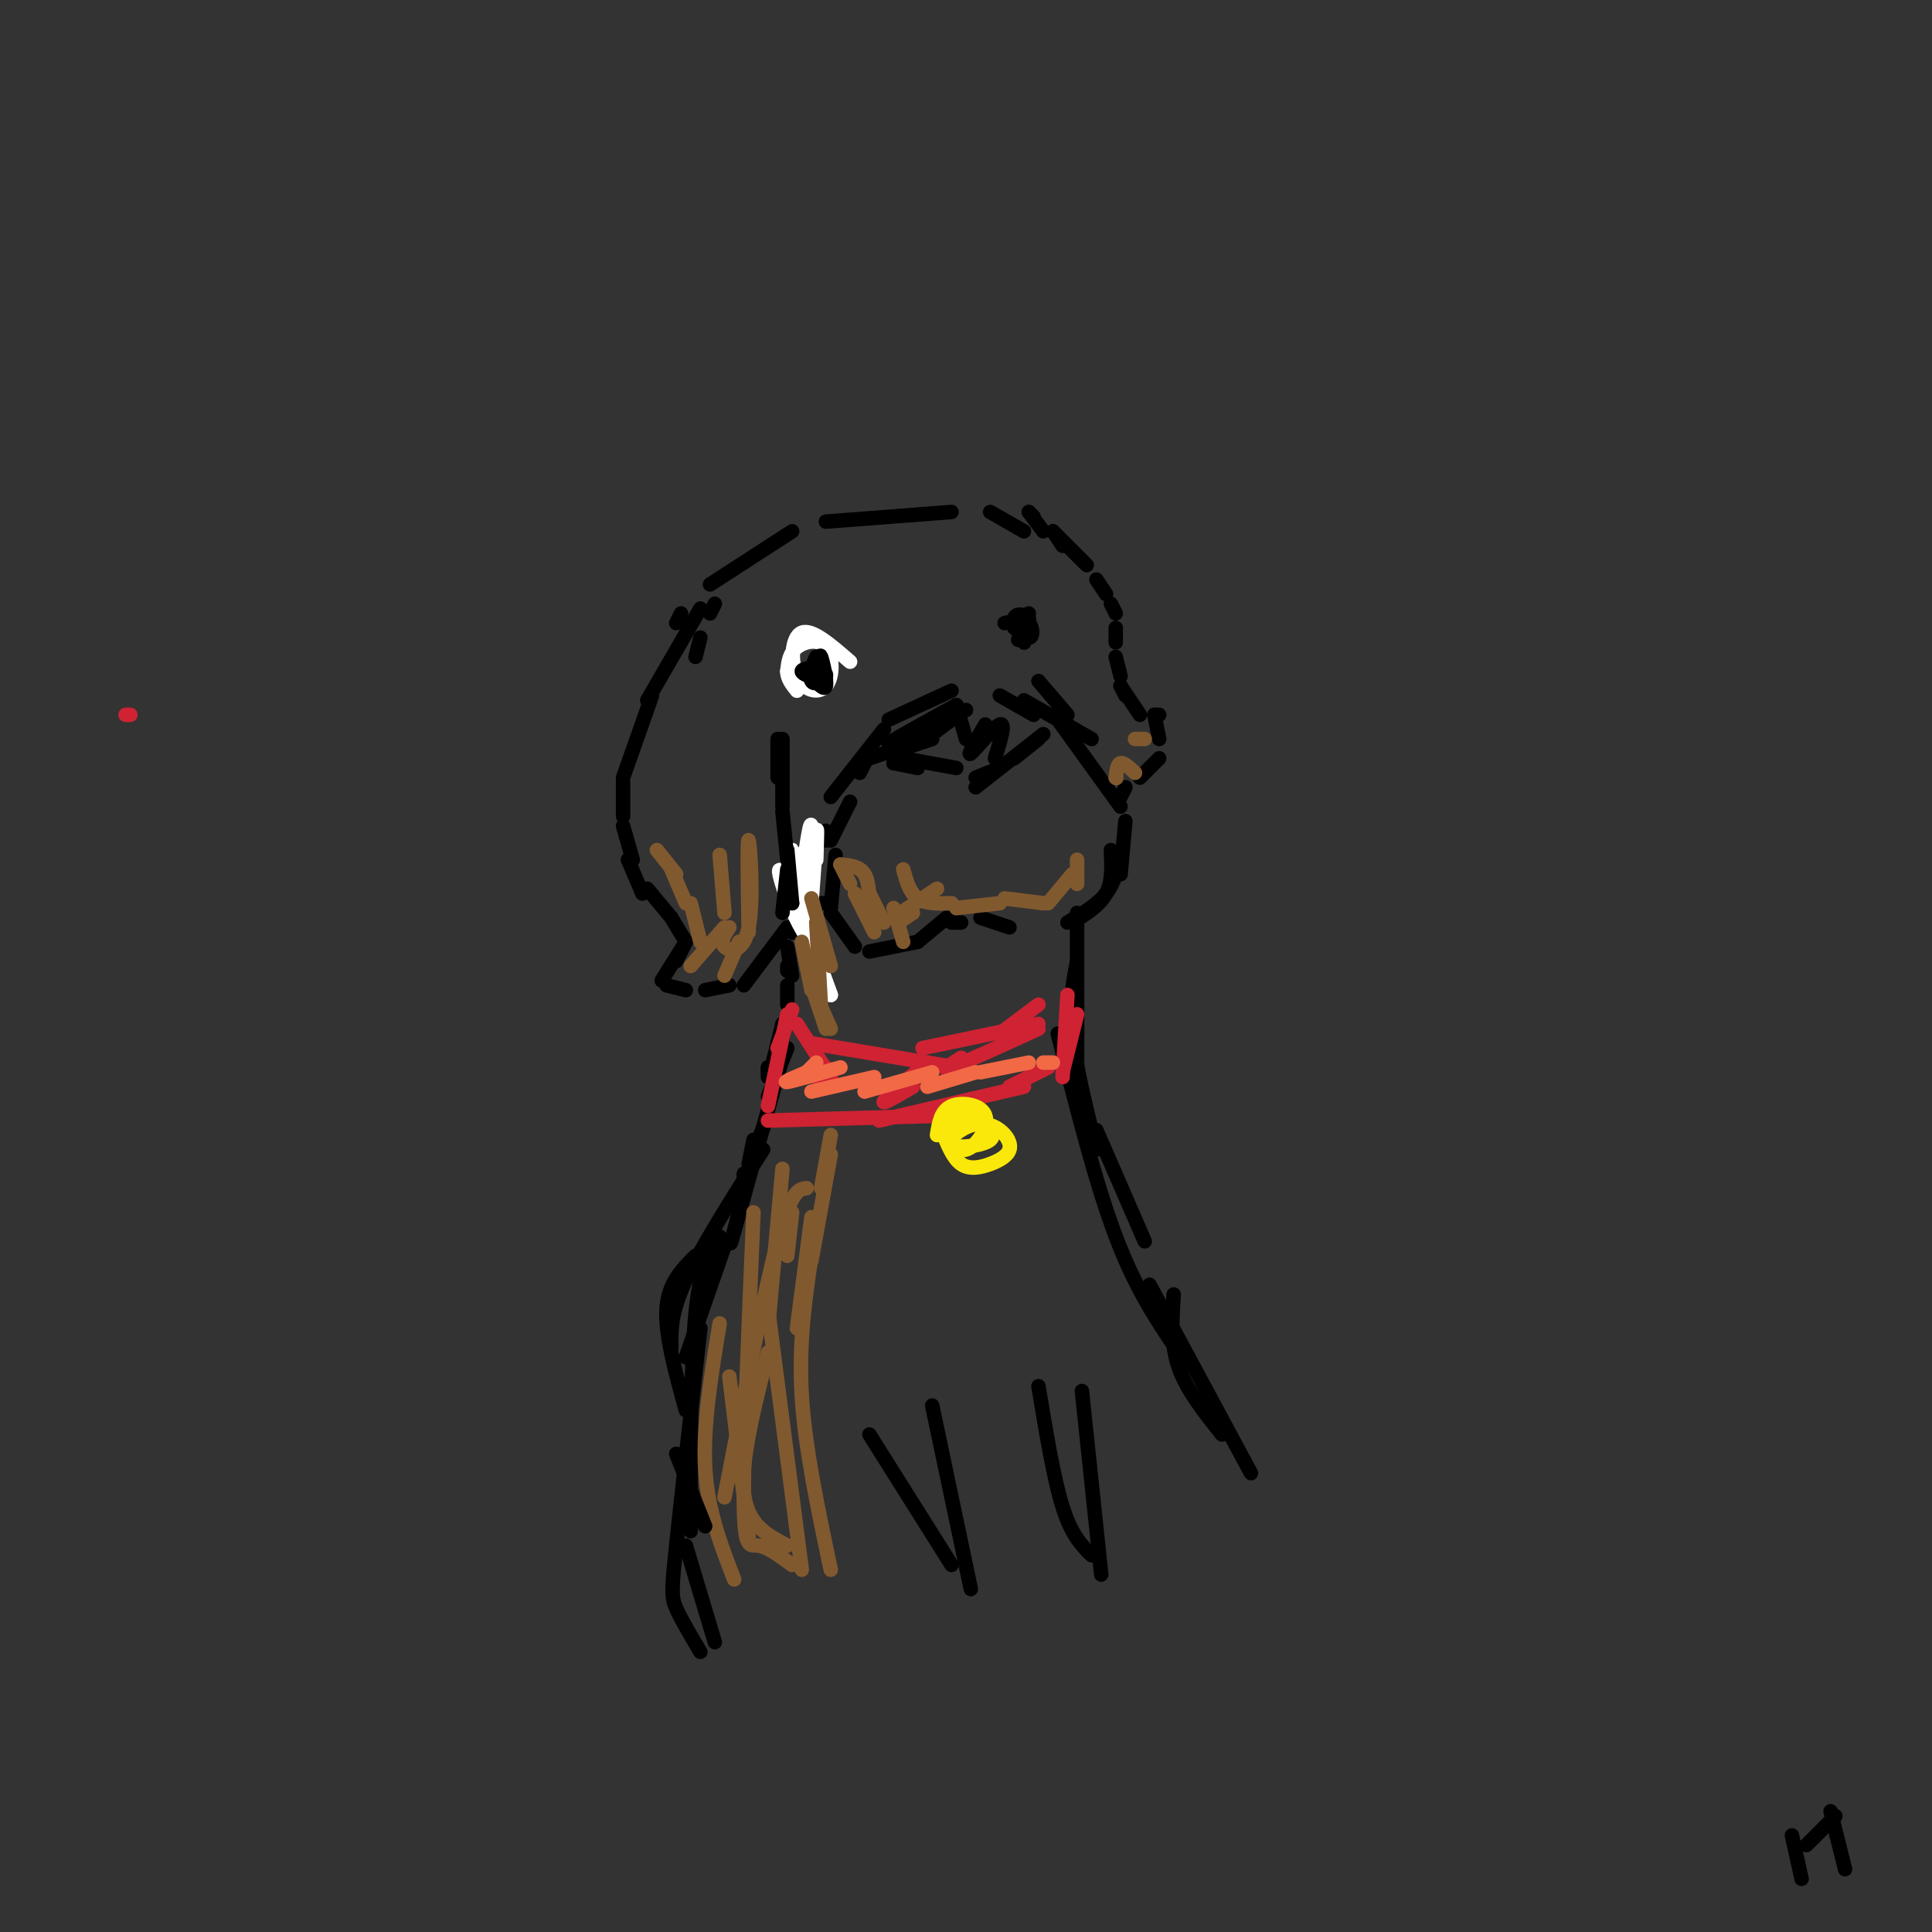 <svg viewBox='0 0 400 400' version='1.1' xmlns='http://www.w3.org/2000/svg' xmlns:xlink='http://www.w3.org/1999/xlink'><rect x="0" y="0" width="400" height="400" fill="#333333" stroke="none"/><g fill='none' stroke='#000000' stroke-width='3' stroke-linecap='round' stroke-linejoin='round'><path d='M371,380c0.000,0.000 2.000,9.000 2,9'/><path d='M379,375c0.000,0.000 3.000,12.000 3,12'/><path d='M374,382c0.000,0.000 6.000,-6.000 6,-6'/><path d='M171,172c0.000,0.000 0.000,2.000 0,2'/><path d='M172,165c0.000,0.000 11.000,-14.000 11,-14'/><path d='M184,149c0.000,0.000 13.000,-6.000 13,-6'/><path d='M207,144c0.000,0.000 7.000,4.000 7,4'/><path d='M180,156c0.000,0.000 -2.000,4.000 -2,4'/><path d='M176,166c0.000,0.000 -4.000,8.000 -4,8'/><path d='M173,177c0.000,0.000 -1.000,11.000 -1,11'/><path d='M172,189c0.000,0.000 5.000,7.000 5,7'/><path d='M215,141c0.000,0.000 6.000,7.000 6,7'/><path d='M212,145c0.000,0.000 14.000,8.000 14,8'/><path d='M219,149c0.000,0.000 13.000,18.000 13,18'/><path d='M233,170c0.000,0.000 -1.000,11.000 -1,11'/><path d='M232,177c-0.583,2.833 -1.167,5.667 -3,8c-1.833,2.333 -4.917,4.167 -8,6'/><path d='M222,191c2.833,-1.750 5.667,-3.500 7,-6c1.333,-2.500 1.167,-5.750 1,-9'/><path d='M180,197c0.000,0.000 10.000,-2.000 10,-2'/><path d='M190,195c0.000,0.000 6.000,-5.000 6,-5'/><path d='M197,191c0.000,0.000 2.000,0.000 2,0'/><path d='M203,190c0.000,0.000 6.000,2.000 6,2'/><path d='M185,158c0.000,0.000 1.000,-1.000 1,-1'/><path d='M185,158c0.000,0.000 5.000,1.000 5,1'/><path d='M187,157c0.000,0.000 11.000,2.000 11,2'/><path d='M202,161c0.000,0.000 5.000,-2.000 5,-2'/><path d='M210,157c0.000,0.000 5.000,-4.000 5,-4'/><path d='M216,152c0.000,0.000 -14.000,11.000 -14,11'/><path d='M180,157c0.000,0.000 9.000,-3.000 9,-3'/><path d='M187,155c0.000,0.000 -1.000,1.000 -1,1'/><path d='M187,155c0.000,0.000 6.000,-2.000 6,-2'/><path d='M193,152c0.000,0.000 4.000,-3.000 4,-3'/><path d='M193,152c0.000,0.000 4.000,-4.000 4,-4'/><path d='M198,146c-7.167,3.917 -14.333,7.833 -14,8c0.333,0.167 8.167,-3.417 16,-7'/><path d='M198,146c0.000,0.000 0.100,0.100 0.1,0.1'/><path d='M198,146c0.000,0.000 2.000,7.000 2,7'/><path d='M204,150c-1.956,3.356 -3.911,6.711 -3,6c0.911,-0.711 4.689,-5.489 6,-6c1.311,-0.511 0.156,3.244 -1,7'/><path d='M140,129c0.000,0.000 1.000,-2.000 1,-2'/><path d='M147,121c0.000,0.000 17.000,-11.000 17,-11'/><path d='M171,108c0.000,0.000 26.000,-2.000 26,-2'/><path d='M205,106c0.000,0.000 7.000,4.000 7,4'/><path d='M148,125c0.000,0.000 -1.000,2.000 -1,2'/><path d='M145,132c0.000,0.000 -1.000,4.000 -1,4'/><path d='M145,126c0.000,0.000 -11.000,19.000 -11,19'/><path d='M135,144c0.000,0.000 -6.000,17.000 -6,17'/><path d='M129,162c0.000,0.000 0.000,7.000 0,7'/><path d='M129,171c0.000,0.000 2.000,7.000 2,7'/><path d='M130,178c0.000,0.000 3.000,7.000 3,7'/><path d='M134,184c0.000,0.000 5.000,6.000 5,6'/><path d='M139,190c0.000,0.000 3.000,5.000 3,5'/><path d='M142,195c0.000,0.000 -2.000,4.000 -2,4'/><path d='M142,195c0.000,0.000 -5.000,8.000 -5,8'/><path d='M138,204c0.000,0.000 4.000,1.000 4,1'/><path d='M146,205c0.000,0.000 5.000,-1.000 5,-1'/><path d='M154,204c0.000,0.000 9.000,-12.000 9,-12'/><path d='M213,106c0.000,0.000 1.000,1.000 1,1'/><path d='M213,106c0.000,0.000 3.000,4.000 3,4'/><path d='M218,110c0.000,0.000 2.000,3.000 2,3'/><path d='M218,110c0.000,0.000 7.000,7.000 7,7'/><path d='M227,120c0.000,0.000 2.000,3.000 2,3'/><path d='M230,125c0.000,0.000 1.000,2.000 1,2'/><path d='M231,130c0.000,0.000 0.000,3.000 0,3'/><path d='M231,136c0.000,0.000 1.000,4.000 1,4'/><path d='M232,142c0.000,0.000 1.000,2.000 1,2'/><path d='M232,142c0.000,0.000 4.000,6.000 4,6'/><path d='M239,148c0.000,0.000 1.000,0.000 1,0'/><path d='M239,148c0.000,0.000 1.000,5.000 1,5'/><path d='M240,157c0.000,0.000 -4.000,4.000 -4,4'/><path d='M232,165c0.000,0.000 1.000,-2.000 1,-2'/><path d='M164,193c0.000,0.000 0.100,0.100 0.1,0.1'/><path d='M164,193c0.000,0.000 3.000,-4.000 3,-4'/><path d='M169,187c0.000,0.000 2.000,0.000 2,0'/><path d='M163,196c0.000,0.000 1.000,6.000 1,6'/><path d='M163,204c0.000,0.000 0.000,4.000 0,4'/><path d='M162,212c0.000,0.000 0.000,3.000 0,3'/><path d='M162,212c0.000,0.000 -2.000,8.000 -2,8'/><path d='M159,221c0.000,0.000 0.000,1.000 0,1'/><path d='M159,221c0.000,0.000 0.000,2.000 0,2'/><path d='M163,200c0.000,0.000 0.000,1.000 0,1'/><path d='M163,217c0.000,0.000 -4.000,10.000 -4,10'/><path d='M159,231c0.000,0.000 -2.000,5.000 -2,5'/><path d='M156,236c0.000,0.000 -1.000,5.000 -1,5'/><path d='M154,243c0.000,0.000 0.000,3.000 0,3'/></g>
<g fill='none' stroke='#ffffff' stroke-width='3' stroke-linecap='round' stroke-linejoin='round'><path d='M166,188c2.000,6.267 4.000,12.533 3,10c-1.000,-2.533 -5.000,-13.867 -5,-14c-0.000,-0.133 4.000,10.933 8,22'/><path d='M172,206c-0.699,-1.782 -6.447,-17.237 -9,-23c-2.553,-5.763 -1.911,-1.833 0,3c1.911,4.833 5.091,10.571 5,8c-0.091,-2.571 -3.455,-13.449 -4,-15c-0.545,-1.551 1.727,6.224 4,14'/><path d='M168,193c-0.488,-2.774 -3.708,-16.708 -4,-17c-0.292,-0.292 2.345,13.060 3,16c0.655,2.940 -0.673,-4.530 -2,-12'/><path d='M165,180c-0.356,-2.711 -0.244,-3.489 0,-3c0.244,0.489 0.622,2.244 1,4'/><path d='M166,181c0.624,-2.778 1.683,-11.724 2,-10c0.317,1.724 -0.107,14.118 0,15c0.107,0.882 0.745,-9.748 1,-13c0.255,-3.252 0.128,0.874 0,5'/><path d='M176,137c-3.943,-3.432 -7.886,-6.863 -10,-6c-2.114,0.863 -2.398,6.021 -1,9c1.398,2.979 4.478,3.778 6,2c1.522,-1.778 1.487,-6.132 0,-8c-1.487,-1.868 -4.425,-1.248 -6,0c-1.575,1.248 -1.788,3.124 -2,5'/><path d='M163,139c0.000,1.500 1.000,2.750 2,4'/></g>
<g fill='none' stroke='#000000' stroke-width='3' stroke-linecap='round' stroke-linejoin='round'><path d='M170,138c-2.022,0.222 -4.044,0.444 -4,1c0.044,0.556 2.156,1.444 3,1c0.844,-0.444 0.422,-2.222 0,-4'/><path d='M169,136c-0.440,0.548 -1.542,3.917 -1,5c0.542,1.083 2.726,-0.119 3,-1c0.274,-0.881 -1.363,-1.440 -3,-2'/><path d='M213,127c0.000,0.000 -2.000,5.000 -2,5'/><path d='M211,132c-0.333,0.833 -0.167,0.417 0,0'/><path d='M210,130c1.679,-0.673 3.357,-1.345 3,-2c-0.357,-0.655 -2.750,-1.292 -3,0c-0.250,1.292 1.643,4.512 2,5c0.357,0.488 -0.821,-1.756 -2,-4'/><path d='M210,129c0.310,0.238 2.083,2.833 3,3c0.917,0.167 0.976,-2.095 0,-3c-0.976,-0.905 -2.988,-0.452 -5,0'/><path d='M168,140c1.378,1.578 2.756,3.156 3,2c0.244,-1.156 -0.644,-5.044 -1,-6c-0.356,-0.956 -0.178,1.022 0,3'/><path d='M223,189c0.000,0.000 0.000,37.000 0,37'/><path d='M223,199c-0.833,4.250 -1.667,8.500 -1,15c0.667,6.500 2.833,15.250 5,24'/><path d='M162,219c-4.250,15.333 -8.500,30.667 -10,36c-1.500,5.333 -0.250,0.667 1,-4'/><path d='M158,238c-6.417,10.083 -12.833,20.167 -16,27c-3.167,6.833 -3.083,10.417 -3,14'/><path d='M144,260c-2.833,2.833 -5.667,5.667 -6,11c-0.333,5.333 1.833,13.167 4,21'/><path d='M227,234c0.000,0.000 10.000,23.000 10,23'/><path d='M219,214c3.917,15.500 7.833,31.000 12,42c4.167,11.000 8.583,17.500 13,24'/><path d='M150,258c0.000,0.000 -8.000,23.000 -8,23'/><path d='M149,256c-2.000,2.917 -4.000,5.833 -5,16c-1.000,10.167 -1.000,27.583 -1,45'/></g>
<g fill='none' stroke='#cf2233' stroke-width='3' stroke-linecap='round' stroke-linejoin='round'><path d='M164,209c0.000,0.000 -3.000,8.000 -3,8'/><path d='M163,210c0.000,0.000 -4.000,19.000 -4,19'/><path d='M165,212c0.000,0.000 7.000,11.000 7,11'/><path d='M168,216c0.000,0.000 30.000,5.000 30,5'/><path d='M191,217c0.000,0.000 24.000,-5.000 24,-5'/><path d='M207,214c0.000,0.000 8.000,-6.000 8,-6'/><path d='M221,206c0.000,0.000 -1.000,17.000 -1,17'/><path d='M223,210c0.000,0.000 -3.000,12.000 -3,12'/><path d='M159,232c0.000,0.000 36.000,-1.000 36,-1'/><path d='M182,232c0.000,0.000 30.000,-7.000 30,-7'/><path d='M209,225c0.000,0.000 8.000,-4.000 8,-4'/><path d='M171,221c-1.083,0.833 -2.167,1.667 -2,2c0.167,0.333 1.583,0.167 3,0'/><path d='M192,220c-4.250,3.583 -8.500,7.167 -9,8c-0.500,0.833 2.750,-1.083 6,-3'/><path d='M199,219c-2.333,1.500 -4.667,3.000 -2,2c2.667,-1.000 10.333,-4.500 18,-8'/><path d='M26,148c0.000,0.000 1.000,0.000 1,0'/></g>
<g fill='none' stroke='#f26946' stroke-width='3' stroke-linecap='round' stroke-linejoin='round'><path d='M167,222c0.000,0.000 2.000,-2.000 2,-2'/><path d='M167,222c-2.583,1.083 -5.167,2.167 -4,2c1.167,-0.167 6.083,-1.583 11,-3'/><path d='M168,226c0.000,0.000 13.000,-3.000 13,-3'/><path d='M179,226c0.000,0.000 14.000,-4.000 14,-4'/><path d='M192,225c0.000,0.000 10.000,-3.000 10,-3'/><path d='M203,222c0.000,0.000 10.000,-2.000 10,-2'/><path d='M218,220c0.000,0.000 -2.000,0.000 -2,0'/></g>
<g fill='none' stroke='#fae80b' stroke-width='3' stroke-linecap='round' stroke-linejoin='round'><path d='M195,234c1.139,2.896 2.279,5.791 4,7c1.721,1.209 4.025,0.731 6,0c1.975,-0.731 3.623,-1.716 4,-3c0.377,-1.284 -0.515,-2.866 -2,-4c-1.485,-1.134 -3.563,-1.819 -6,-1c-2.437,0.819 -5.233,3.144 -4,4c1.233,0.856 6.495,0.245 8,-1c1.505,-1.245 -0.748,-3.122 -3,-5'/><path d='M202,231c-1.974,-0.437 -5.407,0.971 -6,3c-0.593,2.029 1.656,4.678 4,4c2.344,-0.678 4.785,-4.682 4,-7c-0.785,-2.318 -4.796,-2.948 -7,-2c-2.204,0.948 -2.602,3.474 -3,6'/></g>
<g fill='none' stroke='#000000' stroke-width='3' stroke-linecap='round' stroke-linejoin='round'><path d='M164,187c0.000,0.000 -1.000,-1.000 -1,-1'/><path d='M164,187c0.000,0.000 -1.000,-11.000 -1,-11'/><path d='M162,168c0.000,0.000 1.000,10.000 1,10'/><path d='M163,180c0.000,0.000 -1.000,9.000 -1,9'/><path d='M161,161c0.000,0.000 0.000,-8.000 0,-8'/><path d='M162,153c0.000,0.000 0.000,14.000 0,14'/></g>
<g fill='none' stroke='#81592f' stroke-width='3' stroke-linecap='round' stroke-linejoin='round'><path d='M136,176c0.000,0.000 4.000,5.000 4,5'/><path d='M139,180c0.000,0.000 3.000,7.000 3,7'/><path d='M143,187c0.000,0.000 2.000,8.000 2,8'/><path d='M143,200c0.000,0.000 7.000,-8.000 7,-8'/><path d='M149,177c0.000,0.000 1.000,12.000 1,12'/><path d='M151,192c-0.988,1.494 -1.976,2.988 -1,4c0.976,1.012 3.917,1.542 5,-4c1.083,-5.542 0.310,-17.155 0,-18c-0.310,-0.845 -0.155,9.077 0,19'/><path d='M153,195c0.000,0.000 -3.000,7.000 -3,7'/><path d='M174,179c0.000,0.000 2.000,4.000 2,4'/><path d='M174,179c2.000,0.167 4.000,0.333 5,2c1.000,1.667 1.000,4.833 1,8'/><path d='M180,185c0.000,0.000 3.000,6.000 3,6'/><path d='M185,190c0.000,0.000 9.000,-6.000 9,-6'/><path d='M189,189c0.000,0.000 -3.000,2.000 -3,2'/><path d='M177,185c0.000,0.000 4.000,8.000 4,8'/><path d='M185,188c0.000,0.000 2.000,7.000 2,7'/><path d='M187,180c0.667,2.417 1.333,4.833 3,6c1.667,1.167 4.333,1.083 7,1'/><path d='M198,188c0.000,0.000 9.000,-1.000 9,-1'/><path d='M208,186c0.000,0.000 8.000,1.000 8,1'/><path d='M217,187c0.000,0.000 5.000,-6.000 5,-6'/><path d='M223,178c0.000,0.000 0.000,5.000 0,5'/><path d='M231,161c0.000,0.000 0.100,0.100 0.1,0.1'/><path d='M231,161c0.167,-1.417 0.333,-2.833 1,-3c0.667,-0.167 1.833,0.917 3,2'/><path d='M235,153c0.000,0.000 2.000,0.000 2,0'/><path d='M168,204c0.000,0.000 3.000,9.000 3,9'/><path d='M168,204c0.000,0.000 4.000,9.000 4,9'/><path d='M172,235c0.000,0.000 -2.000,11.000 -2,11'/><path d='M172,239c0.000,0.000 -4.000,22.000 -4,22'/><path d='M168,252c0.000,0.000 -3.000,23.000 -3,23'/><path d='M162,242c0.000,0.000 -3.000,33.000 -3,33'/><path d='M167,246c-1.583,0.167 -3.167,0.333 -6,11c-2.833,10.667 -6.917,31.833 -11,53'/><path d='M156,251c-1.022,23.889 -2.044,47.778 -2,59c0.044,11.222 1.156,9.778 3,10c1.844,0.222 4.422,2.111 7,4'/><path d='M159,280c-2.833,11.167 -5.667,22.333 -5,29c0.667,6.667 4.833,8.833 9,11'/><path d='M168,260c-1.333,9.083 -2.667,18.167 -2,29c0.667,10.833 3.333,23.417 6,36'/><path d='M151,285c0.000,0.000 4.000,33.000 4,33'/><path d='M149,274c-1.750,10.583 -3.500,21.167 -3,30c0.500,8.833 3.250,15.917 6,23'/><path d='M159,271c0.000,0.000 7.000,54.000 7,54'/><path d='M164,251c0.000,0.000 -1.000,9.000 -1,9'/><path d='M168,186c0.000,0.000 4.000,14.000 4,14'/><path d='M169,191c0.000,0.000 1.000,18.000 1,18'/><path d='M166,195c0.000,0.000 2.000,10.000 2,10'/></g>
<g fill='none' stroke='#000000' stroke-width='3' stroke-linecap='round' stroke-linejoin='round'><path d='M145,275c-2.000,17.756 -4.000,35.511 -5,45c-1.000,9.489 -1.000,10.711 0,13c1.000,2.289 3.000,5.644 5,9'/><path d='M140,301c0.000,0.000 6.000,15.000 6,15'/><path d='M238,266c0.000,0.000 21.000,39.000 21,39'/><path d='M243,268c-0.333,5.083 -0.667,10.167 1,15c1.667,4.833 5.333,9.417 9,14'/><path d='M142,320c0.000,0.000 6.000,20.000 6,20'/><path d='M180,297c0.000,0.000 17.000,27.000 17,27'/><path d='M193,291c0.000,0.000 8.000,38.000 8,38'/><path d='M215,287c1.583,9.583 3.167,19.167 5,25c1.833,5.833 3.917,7.917 6,10'/><path d='M224,288c0.000,0.000 4.000,38.000 4,38'/></g>
</svg>